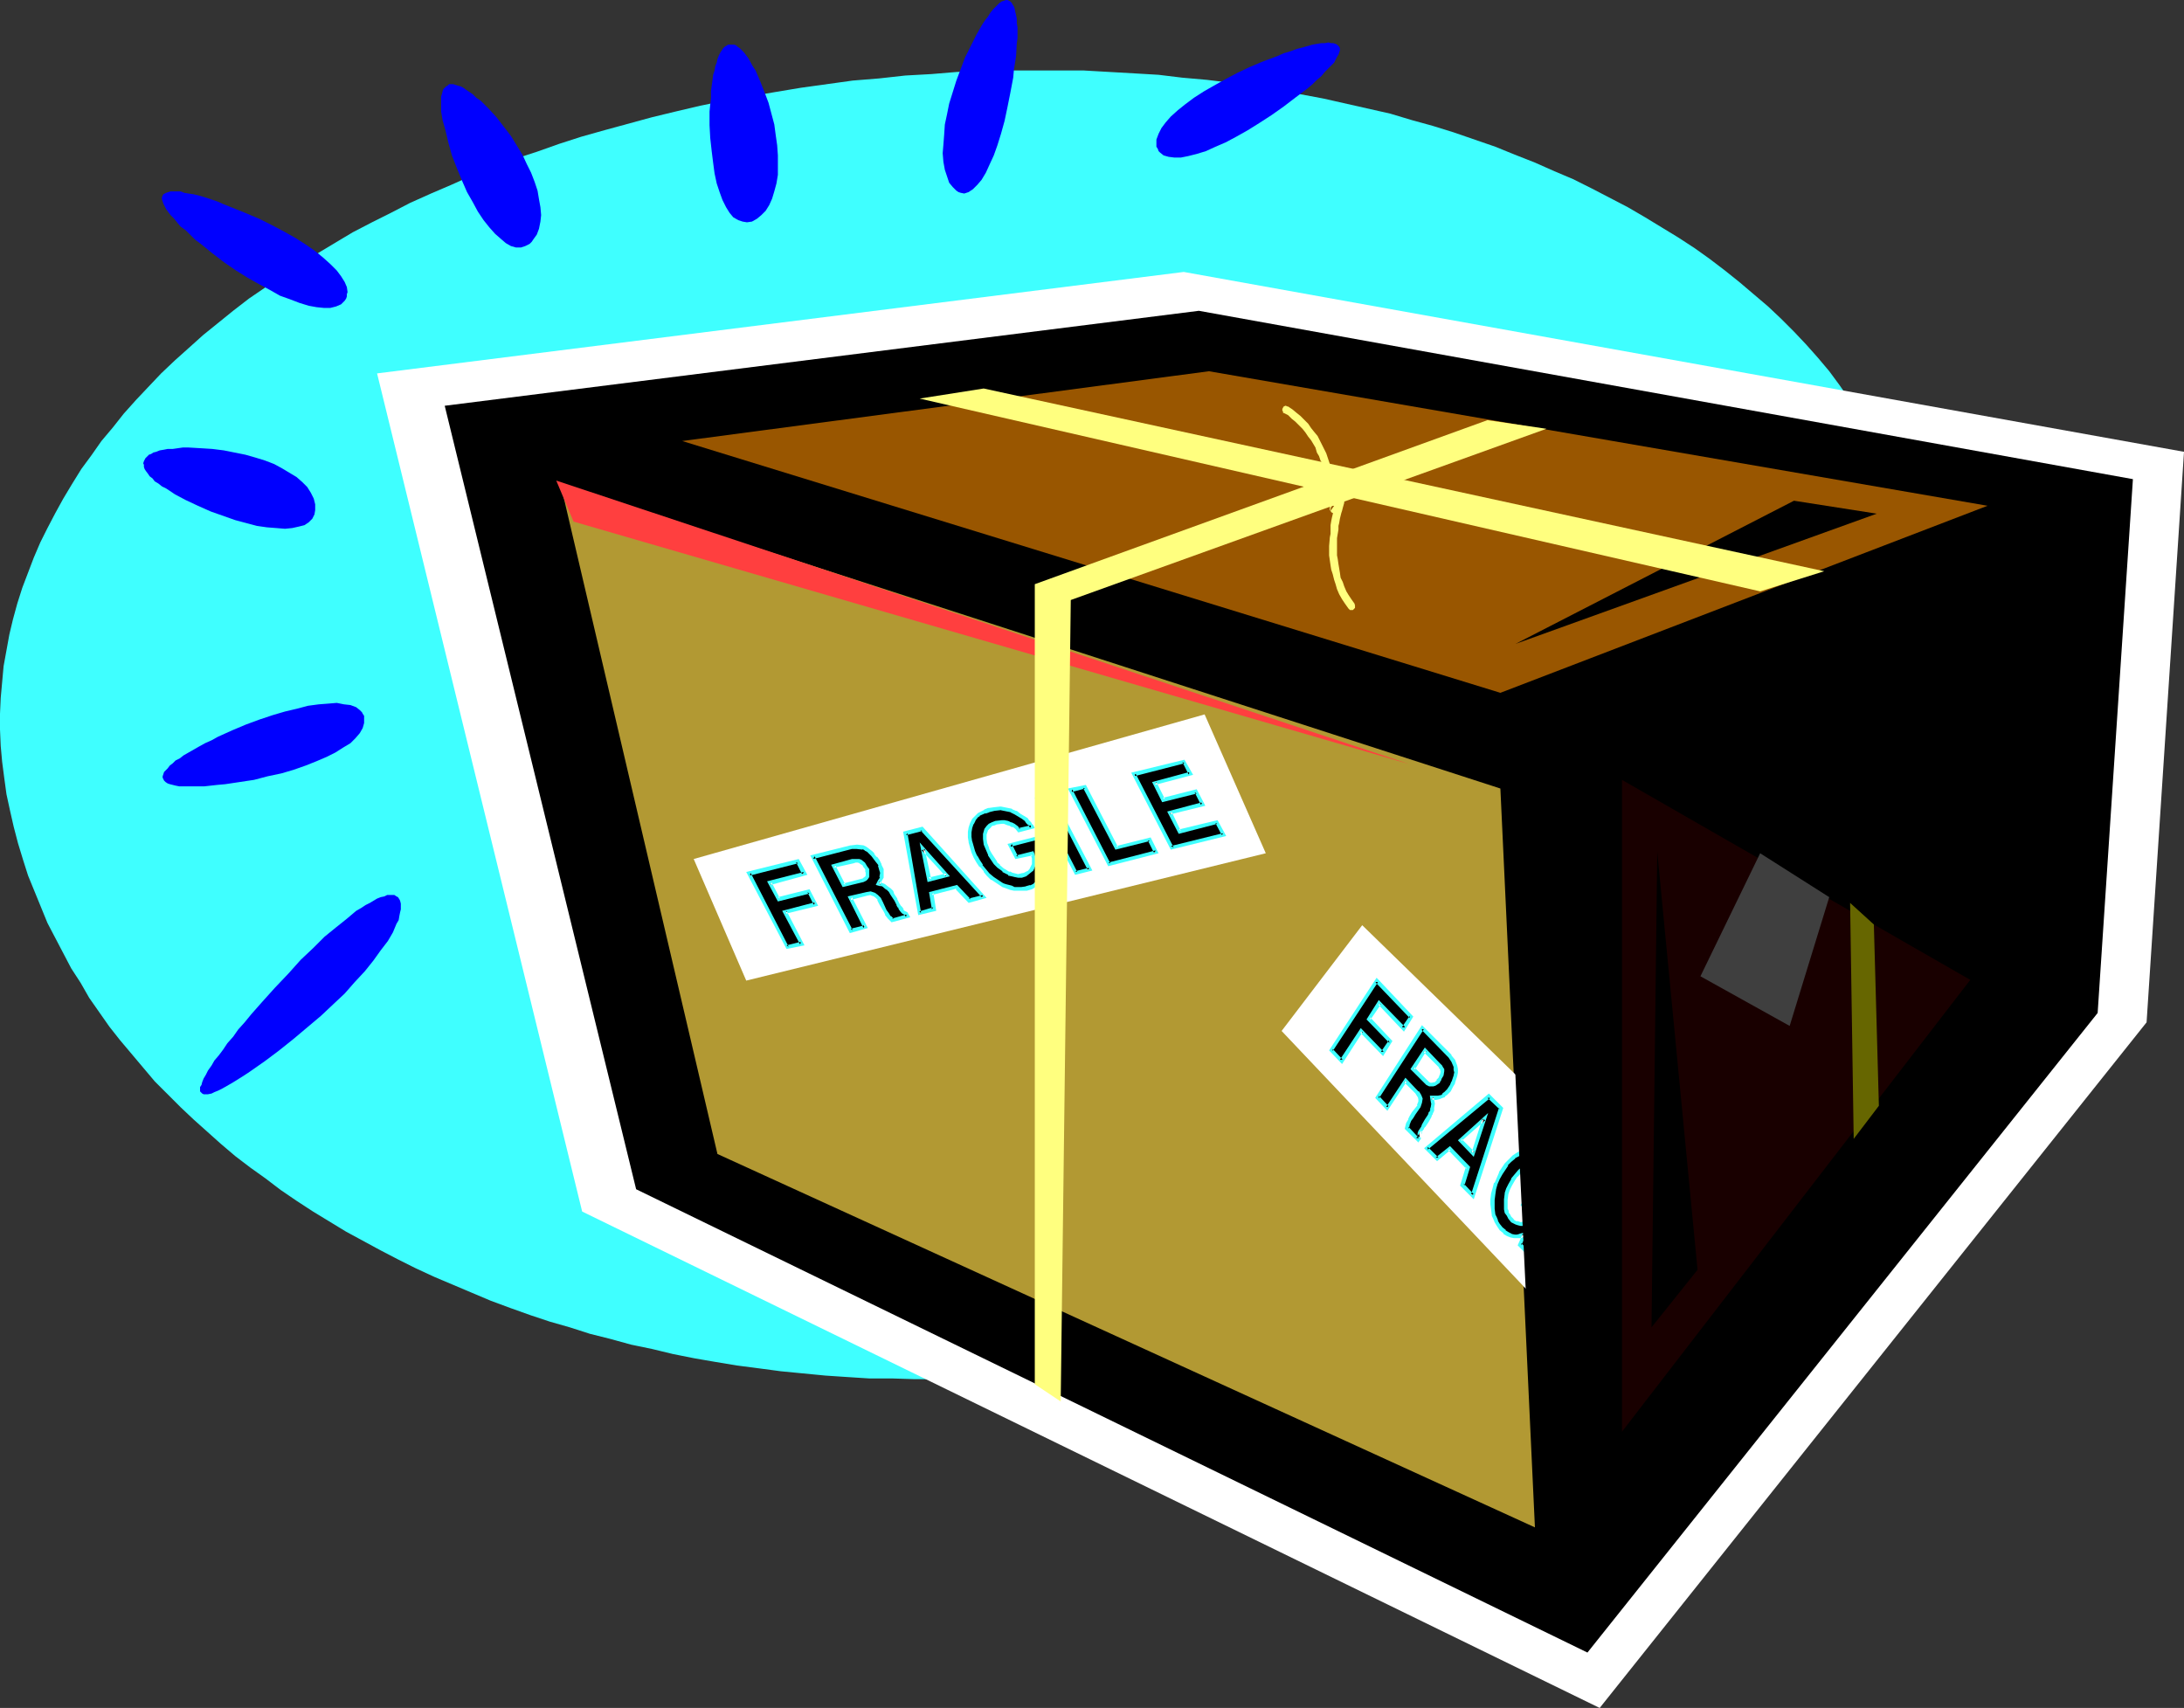 <?xml version="1.0" encoding="UTF-8" standalone="no"?>
<svg
   version="1.0"
   width="129.766mm"
   height="101.474mm"
   id="svg52"
   sodipodi:docname="Box - Fragile.wmf"
   xmlns:inkscape="http://www.inkscape.org/namespaces/inkscape"
   xmlns:sodipodi="http://sodipodi.sourceforge.net/DTD/sodipodi-0.dtd"
   xmlns="http://www.w3.org/2000/svg"
   xmlns:svg="http://www.w3.org/2000/svg">
  <rect width="100%" height="100%" fill="#333333" stroke="none"/>
  <sodipodi:namedview
     id="namedview52"
     pagecolor="#ffffff"
     bordercolor="#000000"
     borderopacity="0.25"
     inkscape:showpageshadow="2"
     inkscape:pageopacity="0.0"
     inkscape:pagecheckerboard="0"
     inkscape:deskcolor="#d1d1d1"
     inkscape:document-units="mm" />
  <defs
     id="defs1">
    <pattern
       id="WMFhbasepattern"
       patternUnits="userSpaceOnUse"
       width="6"
       height="6"
       x="0"
       y="0" />
  </defs>
  <path
     style="fill:#3fffff;fill-opacity:1;fill-rule:evenodd;stroke:none"
     d="m 241.43,307.757 5.171,-0.808 5.171,-0.808 5.171,-0.808 5.01,-0.969 5.171,-0.969 5.01,-1.131 5.01,-1.292 4.848,-1.292 4.848,-1.292 4.848,-1.616 4.848,-1.454 4.686,-1.616 4.686,-1.616 4.525,-1.777 4.525,-1.939 4.525,-1.939 4.363,-2.1 4.363,-1.939 4.363,-2.1 4.202,-2.262 4.202,-2.262 4.04,-2.262 4.04,-2.423 4.04,-2.585 3.878,-2.423 3.717,-2.585 3.717,-2.585 3.717,-2.746 3.555,-2.746 3.394,-2.746 3.394,-2.908 3.232,-2.908 3.394,-3.069 3.07,-2.908 3.07,-3.069 2.909,-3.069 2.909,-3.069 2.747,-3.231 2.586,-3.231 2.586,-3.231 2.424,-3.393 2.424,-3.393 2.262,-3.231 2.101,-3.554 2.101,-3.393 1.939,-3.554 1.778,-3.393 1.778,-3.554 1.616,-3.554 1.454,-3.716 1.293,-3.554 1.293,-3.554 1.131,-3.716 1.131,-3.716 0.808,-3.716 0.808,-3.716 0.646,-3.716 0.485,-3.716 0.323,-3.716 0.323,-3.877 0.162,-3.716 v -3.877 l -0.162,-3.877 -0.323,-3.716 -0.485,-3.877 -0.646,-3.716 -0.808,-3.554 -0.808,-3.716 -1.131,-3.554 -1.131,-3.554 -1.454,-3.554 -1.454,-3.393 -1.616,-3.393 -1.778,-3.393 -1.939,-3.393 -1.939,-3.231 -2.262,-3.069 -2.262,-3.231 -2.262,-3.069 -2.586,-3.069 -2.586,-2.908 -2.747,-2.908 -2.909,-2.908 -2.909,-2.746 -3.232,-2.746 -3.232,-2.746 -3.232,-2.585 -3.394,-2.585 -3.394,-2.423 -3.717,-2.423 -3.717,-2.262 -3.717,-2.262 -3.878,-2.262 -4.04,-2.1 -4.04,-2.1 -4.202,-2.1 -4.202,-1.777 -4.363,-1.939 -4.525,-1.777 -4.363,-1.777 -4.686,-1.616 -4.686,-1.616 -4.686,-1.454 -4.686,-1.292 -4.848,-1.454 -5.01,-1.131 -5.01,-1.131 -5.01,-1.131 -5.171,-0.969 -5.171,-0.969 -5.333,-0.808 -5.171,-0.808 -5.333,-0.646 -5.494,-0.485 -5.333,-0.646 -5.494,-0.323 -5.656,-0.323 -5.656,-0.323 h -5.494 -5.656 -5.818 l -5.656,0.162 -5.818,0.162 -5.818,0.485 -5.818,0.323 -5.818,0.646 -5.979,0.485 -5.818,0.808 -5.818,0.808 -5.818,0.969 -5.656,0.969 -5.656,0.969 -5.494,1.131 -5.494,1.292 -5.333,1.292 -5.333,1.454 -5.333,1.454 -5.171,1.454 -5.01,1.616 -5.01,1.777 -5.01,1.616 -4.848,1.939 -4.686,1.777 -4.686,2.1 -4.525,1.939 -4.686,2.1 -4.363,2.262 -4.202,2.1 -4.363,2.262 -4.04,2.423 -8.08,4.847 -3.717,2.585 -3.878,2.585 -3.555,2.423 -3.555,2.746 -3.394,2.746 -3.394,2.746 -3.232,2.908 -3.07,2.746 -3.07,2.908 -2.909,3.069 -2.747,2.908 -2.747,3.069 -2.424,3.069 -2.586,3.069 -2.262,3.231 -2.262,3.069 -2.101,3.393 -1.939,3.231 -1.778,3.231 -1.778,3.393 -1.616,3.231 -1.454,3.393 -1.293,3.393 -1.293,3.393 -1.131,3.554 -0.97,3.554 -0.808,3.393 -0.646,3.554 -0.646,3.554 -0.323,3.554 -0.323,3.554 L 0,160.26 v 3.554 l 0.162,3.716 0.323,3.554 0.485,3.716 0.485,3.554 0.808,3.716 0.808,3.554 0.97,3.716 1.131,3.716 1.131,3.554 1.454,3.554 1.454,3.554 1.454,3.554 1.778,3.393 1.778,3.393 1.778,3.393 2.101,3.231 1.939,3.393 2.262,3.231 2.262,3.231 2.424,3.069 2.586,3.069 2.586,3.069 2.586,3.069 2.909,2.908 2.909,2.908 2.909,2.746 3.07,2.746 3.07,2.746 3.232,2.746 3.394,2.585 3.394,2.423 3.394,2.585 3.555,2.423 3.717,2.423 3.717,2.262 3.717,2.262 3.878,2.1 3.878,2.1 4.04,2.1 3.878,1.939 4.202,1.939 4.202,1.777 4.202,1.777 4.202,1.777 4.363,1.616 4.525,1.616 4.363,1.454 4.525,1.292 4.525,1.454 4.525,1.131 4.686,1.292 4.686,0.969 4.686,1.131 4.848,0.969 4.686,0.808 4.848,0.808 5.01,0.646 4.848,0.646 5.01,0.485 5.01,0.485 4.848,0.323 5.01,0.323 h 5.171 l 5.01,0.162 h 5.01 l 5.171,-0.162 5.171,-0.162 5.171,-0.323 5.01,-0.323 5.333,-0.485 z"
     id="path1" />
  <path
     style="fill:#ffffff;fill-opacity:1;fill-rule:evenodd;stroke:none"
     d="M 359.236,383.525 130.734,272.054 84.678,83.846 265.832,61.067 490.455,101.455 482.052,229.566 Z"
     id="path2" />
  <path
     style="fill:#000000;fill-opacity:1;fill-rule:evenodd;stroke:none"
     d="M 356.489,371.085 142.854,267.046 99.869,91.115 269.225,69.791 478.982,107.594 471.063,227.465 Z"
     id="path3" />
  <path
     style="fill:#b29933;fill-opacity:1;fill-rule:evenodd;stroke:none"
     d="m 125.886,108.725 35.229,150.405 183.577,83.846 -7.757,-165.914 z"
     id="path4" />
  <path
     style="fill:#190000;fill-opacity:1;fill-rule:evenodd;stroke:none"
     d="M 364.246,175.123 V 321.489 L 442.46,220.034 Z"
     id="path5" />
  <path
     style="fill:#ffffff;fill-opacity:1;fill-rule:evenodd;stroke:none"
     d="m 155.782,192.893 11.797,27.302 116.675,-28.595 -13.736,-31.18 z"
     id="path6" />
  <path
     style="fill:#000000;fill-opacity:1;fill-rule:evenodd;stroke:none"
     d="m 179.214,193.378 1.454,2.746 -7.757,2.1 1.939,3.716 6.787,-1.777 1.454,2.908 -6.787,1.777 3.717,7.108 -3.232,0.808 -8.565,-16.64 z"
     id="path7" />
  <path
     style="fill:#3fffff;fill-opacity:1;fill-rule:evenodd;stroke:none"
     d="m 179.214,193.863 -0.485,-0.323 1.454,2.908 0.323,-0.646 -8.242,2.1 2.424,4.523 7.11,-1.777 -0.485,-0.323 1.454,2.908 0.323,-0.646 -7.434,1.939 4.04,7.593 0.162,-0.646 -3.232,0.808 0.485,0.323 -8.565,-16.64 -0.162,0.646 10.827,-2.746 0.162,-0.969 -11.797,2.908 9.05,17.286 4.04,-0.808 -4.04,-7.755 -0.162,0.646 7.272,-1.777 -1.939,-3.716 -7.11,1.777 0.485,0.323 -1.939,-3.716 -0.162,0.646 8.242,-2.262 -1.939,-3.554 z"
     id="path8" />
  <path
     style="fill:#000000;fill-opacity:1;fill-rule:evenodd;stroke:none"
     d="m 189.395,198.871 4.363,-1.131 0.646,-0.323 0.162,-0.323 0.162,-0.323 0.162,-0.485 v -0.485 l -0.162,-0.485 -0.323,-0.646 -0.485,-0.646 -0.646,-0.485 -0.323,-0.162 -0.485,-0.162 h -0.485 l -0.485,0.162 -4.363,1.131 z m -6.949,-6.462 8.726,-2.1 1.293,-0.162 1.293,0.162 0.646,0.323 0.485,0.323 0.646,0.485 0.485,0.485 0.485,0.646 0.646,0.808 0.485,0.808 0.323,1.131 0.162,0.485 v 0.485 l -0.162,0.808 -0.323,0.646 -0.323,0.646 0.485,0.162 0.808,0.323 0.808,0.646 0.323,0.323 0.323,0.485 0.162,0.323 0.323,0.323 0.646,1.131 0.485,0.969 0.323,0.485 0.162,0.485 0.485,0.485 0.162,0.323 0.646,0.323 0.323,0.646 -3.394,0.808 -0.646,-0.646 -0.646,-0.808 -0.323,-0.646 -0.808,-1.777 -0.485,-0.808 -0.646,-0.646 -0.646,-0.485 -0.646,-0.162 h -0.808 l -3.878,0.969 3.394,6.624 -3.07,0.808 z"
     id="path9" />
  <path
     style="fill:#3fffff;fill-opacity:1;fill-rule:evenodd;stroke:none"
     d="m 189.233,199.194 4.686,-1.131 0.646,-0.323 0.323,-0.323 0.323,-0.485 v -0.485 -0.646 -0.646 l -0.485,-0.646 v 0 l -0.485,-0.808 -0.808,-0.646 v 0 l -0.485,-0.162 h -0.323 -0.646 -0.646 l -4.686,1.292 2.586,5.008 0.646,-0.485 -2.262,-4.362 -0.323,0.485 4.363,-0.969 0.485,-0.162 h -0.162 0.485 v 0 h 0.323 -0.162 l 0.485,0.162 h -0.162 l 0.808,0.485 -0.162,-0.162 0.485,0.808 v -0.162 l 0.323,0.646 h -0.162 l 0.162,0.485 v -0.162 0.485 0 0.323 0 l -0.162,0.323 v -0.162 l -0.162,0.323 v -0.162 l -0.485,0.485 0.162,-0.162 -4.363,1.131 0.485,0.323 z"
     id="path10" />
  <path
     style="fill:#3fffff;fill-opacity:1;fill-rule:evenodd;stroke:none"
     d="m 182.931,192.247 -0.323,0.646 8.726,-2.262 h -0.162 1.293 -0.162 l 1.454,0.162 -0.162,-0.162 0.646,0.323 h -0.162 l 0.646,0.323 v 0 l 0.485,0.485 0.485,0.485 v 0 l 0.485,0.646 v 0 l 0.485,0.646 v 0 l 0.646,0.808 h -0.162 l 0.323,1.131 0.162,0.485 v -0.162 0.485 -0.162 l -0.162,0.808 h 0.162 l -0.323,0.646 v -0.162 l -0.646,1.292 1.131,0.323 -0.162,-0.162 0.808,0.323 h -0.162 l 0.808,0.646 v -0.162 l 0.323,0.485 v -0.162 l 0.323,0.485 0.162,0.323 v 0 l 0.323,0.485 v 0 l 0.646,0.969 v 0 l 0.485,0.969 v 0.162 l 0.323,0.485 v -0.162 l 0.162,0.485 v 0 l 0.485,0.646 0.323,0.323 0.646,0.323 -0.162,-0.162 0.323,0.646 0.162,-0.646 -3.394,0.969 h 0.485 l -0.646,-0.646 v 0.162 l -0.485,-0.808 v 0 l -0.485,-0.646 -0.808,-1.777 -0.485,-0.969 -0.646,-0.646 -0.646,-0.485 -0.97,-0.323 -0.97,0.162 v 0 l -4.202,0.969 3.555,7.108 0.323,-0.646 -3.232,0.808 0.485,0.323 -8.565,-16.64 -0.97,-0.162 8.888,17.448 4.04,-1.131 -3.555,-6.947 -0.323,0.646 3.717,-0.969 v 0 l 0.808,-0.162 h -0.162 l 0.808,0.323 -0.162,-0.162 0.646,0.485 -0.162,-0.162 0.646,0.646 h -0.162 l 0.485,0.969 0.97,1.616 0.323,0.646 v 0.162 l 0.646,0.808 0.808,0.808 4.202,-1.131 -0.646,-1.131 -0.646,-0.323 v 0 l -0.323,-0.323 h 0.162 l -0.323,-0.485 v 0 l -0.323,-0.323 v 0 l -0.323,-0.485 v 0 l -0.485,-0.969 v -0.162 l -0.646,-0.969 v 0 l -0.162,-0.323 v -0.162 l -0.162,-0.323 -0.485,-0.485 v 0 l -0.485,-0.323 -0.808,-0.646 -0.808,-0.323 v 0 l -0.646,-0.323 0.323,0.808 0.323,-0.808 v 0 l 0.485,-0.808 v -0.808 0 -0.485 -0.646 l -0.485,-0.969 v -0.162 l -0.485,-0.969 v 0 l -0.485,-0.646 h -0.162 l -0.485,-0.646 v -0.162 l -0.485,-0.485 -0.646,-0.485 -0.646,-0.485 v 0 l -0.646,-0.323 -1.454,-0.162 -1.293,0.162 h -0.162 l -9.05,2.262 z"
     id="path11" />
  <path
     style="fill:#000000;fill-opacity:1;fill-rule:evenodd;stroke:none"
     d="m 208.625,197.578 4.04,-1.131 -5.333,-5.816 z m 12.282,3.716 -3.232,0.969 -2.909,-3.069 -5.656,1.454 0.646,3.554 -3.232,0.808 -3.232,-17.932 3.717,-0.969 z"
     id="path12" />
  <path
     style="fill:#3fffff;fill-opacity:1;fill-rule:evenodd;stroke:none"
     d="m 208.302,198.063 5.01,-1.292 -6.787,-7.593 1.778,8.885 0.808,-0.646 -1.454,-6.785 -0.646,0.323 5.333,5.816 0.162,-0.646 -4.04,0.969 0.646,0.323 z"
     id="path13" />
  <path
     style="fill:#3fffff;fill-opacity:1;fill-rule:evenodd;stroke:none"
     d="m 220.584,201.617 0.162,-0.646 -3.232,0.808 0.485,0.162 -3.07,-3.231 -6.302,1.616 0.646,3.877 0.323,-0.485 -3.232,0.969 0.485,0.323 -3.07,-17.932 -0.323,0.485 3.717,-0.969 -0.485,-0.162 13.898,15.186 h 0.97 l -14.382,-15.994 -4.363,1.131 3.394,18.74 4.04,-0.969 -0.646,-4.039 -0.323,0.485 5.656,-1.454 h -0.485 l 3.07,3.231 4.04,-1.131 z"
     id="path14" />
  <path
     style="fill:#000000;fill-opacity:1;fill-rule:evenodd;stroke:none"
     d="m 226.725,189.662 6.302,-1.616 4.525,9.047 -1.778,0.485 -1.454,-1.939 -0.323,0.969 -0.162,0.485 -0.323,0.646 -0.485,0.485 -0.646,0.485 -0.808,0.485 -1.131,0.323 -0.97,0.162 h -0.97 l -0.808,-0.162 -0.646,-0.162 -1.293,-0.485 -0.485,-0.162 -0.323,-0.162 -1.131,-0.646 -0.97,-0.646 -0.97,-0.808 -0.808,-0.969 -0.808,-0.969 -0.646,-1.131 -0.485,-0.969 -0.646,-1.131 -0.323,-1.131 -0.323,-1.131 v -1.131 -0.969 l 0.162,-1.131 0.323,-0.808 0.323,-0.969 0.646,-0.808 0.485,-0.323 0.646,-0.323 0.646,-0.323 0.97,-0.323 1.293,-0.162 1.293,-0.162 h 0.808 l 0.808,0.162 0.97,0.323 0.808,0.323 0.97,0.646 0.808,0.485 0.646,0.485 0.323,0.485 0.485,0.485 0.162,0.323 0.162,0.162 0.162,0.323 -2.909,0.646 -0.646,-0.646 -0.485,-0.485 -0.808,-0.323 -0.646,-0.162 -0.646,-0.162 -0.646,-0.162 -1.293,0.323 -0.808,0.162 -0.485,0.323 -0.485,0.485 -0.485,0.485 -0.323,0.969 v 1.131 l 0.323,1.131 0.323,1.131 0.485,1.131 0.646,1.131 0.808,0.969 0.646,0.646 0.97,0.969 1.293,0.646 0.646,0.323 0.808,0.162 h 0.646 0.646 l 0.97,-0.162 0.808,-0.485 0.646,-0.808 0.323,-0.969 0.162,-0.808 v -0.808 l -0.162,-0.485 -0.323,-0.485 -3.555,0.969 z"
     id="path15" />
  <path
     style="fill:#3fffff;fill-opacity:1;fill-rule:evenodd;stroke:none"
     d="m 227.209,189.501 -0.323,0.646 6.302,-1.616 -0.485,-0.162 4.525,8.885 0.323,-0.646 -1.939,0.485 0.485,0.323 -1.939,-2.746 -0.485,1.777 v 0 l -0.162,0.485 -0.323,0.646 v -0.162 l -0.485,0.485 v 0 l -0.646,0.485 h 0.162 l -0.97,0.485 0.162,-0.162 -1.131,0.323 h 0.162 l -1.131,0.162 h 0.162 -0.97 v 0 h -0.808 0.162 l -0.646,-0.323 -1.293,-0.323 -0.485,-0.162 v 0 l -0.323,-0.162 v 0 l -0.97,-0.646 -0.97,-0.646 v 0 l -0.97,-0.808 -0.808,-0.969 v 0 l -0.808,-0.969 h 0.162 l -0.646,-0.969 -0.646,-1.131 v 0.162 l -0.485,-1.131 v 0 l -0.323,-1.131 -0.323,-1.131 v 0.162 l -0.162,-1.131 v 0 -0.969 0 l 0.162,-0.969 v 0 l 0.323,-0.969 v 0.162 l 0.485,-0.969 -0.162,0.162 0.646,-0.808 0.485,-0.323 h -0.162 l 1.454,-0.646 -0.162,0.162 0.97,-0.323 h -0.162 l 1.293,-0.323 1.454,-0.162 h -0.162 l 0.808,0.162 v 0 l 0.808,0.162 0.808,0.162 h -0.162 l 0.97,0.485 v 0 l 0.808,0.485 0.808,0.485 v 0 l 0.646,0.485 v 0 l 0.323,0.485 0.485,0.485 v -0.162 l 0.162,0.323 v 0 l 0.162,0.323 0.162,0.162 0.162,-0.646 -2.909,0.646 0.485,0.162 -0.646,-0.646 v 0 l -0.646,-0.485 -0.646,-0.323 h -0.162 l -0.646,-0.323 -0.808,-0.162 h -0.646 l -1.454,0.162 -0.808,0.323 -0.646,0.323 -0.485,0.485 -0.485,0.646 -0.323,1.131 v 1.131 l 0.162,1.292 0.485,1.131 v 0 l 0.485,1.131 v 0.162 l 0.646,0.969 0.646,0.969 0.162,0.162 0.646,0.646 v 0 l 1.131,0.808 v 0.162 l 1.293,0.646 v 0.162 l 0.808,0.162 0.646,0.162 v 0 l 0.808,0.162 h 0.808 l 0.97,-0.323 0.808,-0.646 0.808,-0.646 0.485,-1.131 0.162,-0.969 -0.162,-0.808 -0.162,-0.646 v 0 l -0.323,-0.808 -3.878,0.969 0.485,0.323 -1.454,-2.908 h -0.97 l 1.778,3.393 3.878,-0.808 -0.485,-0.162 0.162,0.323 v 0 l 0.162,0.485 v 0 0.646 -0.162 0.969 -0.162 l -0.485,0.969 0.162,-0.162 -0.646,0.808 0.162,-0.162 -0.97,0.485 h 0.162 l -0.97,0.162 h 0.162 l -0.808,0.162 h 0.162 l -0.646,-0.162 v 0 l -0.646,-0.162 -0.646,-0.323 v 0.162 l -1.293,-0.808 0.162,0.162 -1.131,-0.969 h 0.162 l -0.808,-0.646 h 0.162 l -0.646,-0.969 -0.646,-0.969 v 0 l -0.646,-1.131 0.162,0.162 -0.485,-1.292 v 0.162 l -0.162,-1.131 v 0 -1.131 0.162 l 0.323,-0.969 -0.162,0.162 0.485,-0.485 0.485,-0.485 h -0.162 l 0.646,-0.323 -0.162,0.162 0.808,-0.323 h -0.162 l 1.293,-0.162 v 0 h 0.646 -0.162 l 0.808,0.323 0.646,0.162 h -0.162 l 0.646,0.323 v -0.162 l 0.646,0.485 v 0 l 0.646,0.808 3.717,-0.969 -0.323,-0.646 -0.323,-0.323 v 0 l -0.162,-0.323 v 0 l -0.485,-0.485 -0.323,-0.485 -0.808,-0.485 v 0 l -0.808,-0.485 -0.808,-0.646 h -0.162 l -0.808,-0.323 -0.162,-0.162 -0.808,-0.162 -0.808,-0.162 v 0 l -0.808,-0.162 h -0.162 l -1.454,0.162 -1.131,0.162 h -0.162 l -0.808,0.323 -0.162,0.162 -1.293,0.646 -0.485,0.485 -0.808,0.808 -0.485,0.969 v 0 l -0.323,0.969 v 0 l -0.162,0.969 v 1.131 0.162 l 0.162,0.969 v 0.162 l 0.323,1.131 0.323,1.131 v 0 l 0.485,1.131 v 0 l 0.646,1.131 0.646,0.969 h 0.162 l 0.808,0.969 v 0.162 l 0.646,0.808 0.97,0.969 h 0.162 l 0.97,0.646 0.97,0.646 v 0 l 0.485,0.323 v 0 l 0.485,0.162 1.293,0.485 0.808,0.162 h 0.808 v 0 h 0.97 v 0 h 0.97 0.162 l 1.131,-0.323 0.808,-0.485 v 0 l 0.808,-0.485 v -0.162 l 0.485,-0.485 0.323,-0.646 0.323,-0.646 0.323,-0.969 -0.808,0.162 1.616,2.1 2.586,-0.646 -5.01,-9.693 -6.949,1.777 z"
     id="path16" />
  <path
     style="fill:#000000;fill-opacity:1;fill-rule:evenodd;stroke:none"
     d="m 244.662,195.155 -3.07,0.808 -8.565,-16.478 3.07,-0.808 z"
     id="path17" />
  <path
     style="fill:#3fffff;fill-opacity:1;fill-rule:evenodd;stroke:none"
     d="m 244.339,195.478 0.323,-0.646 -3.232,0.808 0.485,0.162 -8.565,-16.64 -0.323,0.646 3.232,-0.808 -0.485,-0.162 8.565,16.64 h 0.97 l -9.05,-17.286 -3.878,0.969 9.05,17.286 3.878,-0.969 z"
     id="path18" />
  <path
     style="fill:#000000;fill-opacity:1;fill-rule:evenodd;stroke:none"
     d="m 243.693,176.576 7.11,13.893 7.434,-1.939 1.454,2.746 -10.666,2.746 -8.565,-16.64 z"
     id="path19" />
  <path
     style="fill:#3fffff;fill-opacity:1;fill-rule:evenodd;stroke:none"
     d="m 243.693,177.061 -0.485,-0.162 7.272,13.893 7.757,-1.939 -0.485,-0.162 1.454,2.908 0.323,-0.646 -10.666,2.746 0.485,0.162 -8.565,-16.64 -0.162,0.646 3.07,-0.808 0.162,-0.808 -4.04,0.808 9.05,17.448 11.312,-2.908 -1.778,-3.554 -7.757,1.939 0.485,0.323 -7.272,-14.055 z"
     id="path20" />
  <path
     style="fill:#000000;fill-opacity:1;fill-rule:evenodd;stroke:none"
     d="m 265.832,170.922 1.454,2.908 -8.08,2.1 1.939,3.716 7.434,-1.939 1.454,2.908 -7.272,1.777 2.101,4.362 8.403,-2.1 1.454,2.746 -11.635,3.069 -8.403,-16.64 z"
     id="path21" />
  <path
     style="fill:#3fffff;fill-opacity:1;fill-rule:evenodd;stroke:none"
     d="m 265.993,171.407 -0.485,-0.323 1.454,2.908 0.162,-0.646 -8.403,2.262 2.262,4.523 7.757,-1.939 -0.485,-0.323 1.454,2.908 0.323,-0.646 -7.918,2.1 2.586,5.008 8.726,-2.262 -0.485,-0.162 1.454,2.746 0.323,-0.485 -11.797,2.908 0.646,0.323 -8.565,-16.64 -0.323,0.646 11.312,-2.908 v -0.808 l -11.958,2.908 8.888,17.286 12.443,-3.069 -1.939,-3.554 -8.726,2.1 0.485,0.323 -2.101,-4.362 -0.323,0.646 7.918,-1.939 -1.939,-3.716 -7.595,1.939 0.485,0.323 -1.939,-3.877 -0.323,0.646 8.565,-2.262 -1.939,-3.393 z"
     id="path22" />
  <path
     style="fill:#ffffff;fill-opacity:1;fill-rule:evenodd;stroke:none"
     d="m 305.908,207.756 -18.099,23.748 69.65,73.506 -0.97,-47.981 z"
     id="path23" />
  <path
     style="fill:#000000;fill-opacity:1;fill-rule:evenodd;stroke:none"
     d="m 316.897,228.273 -1.616,2.746 -5.656,-5.816 -2.262,3.554 4.848,5.17 -1.778,2.585 -4.848,-5.008 -4.363,6.785 -2.262,-2.423 10.181,-15.671 z"
     id="path24" />
  <path
     style="fill:#3fffff;fill-opacity:1;fill-rule:evenodd;stroke:none"
     d="m 316.574,228.596 v -0.485 l -1.778,2.585 h 0.808 l -5.979,-6.139 -2.747,4.362 5.171,5.331 -0.162,-0.646 -1.778,2.585 h 0.646 l -5.171,-5.331 -4.686,7.108 h 0.646 l -2.262,-2.423 v 0.485 l 10.181,-15.509 h -0.646 l 7.757,8.078 0.808,-0.323 -8.242,-8.724 -10.666,16.317 2.909,3.069 4.686,-7.27 -0.646,0.162 5.171,5.331 2.101,-3.393 -5.01,-5.331 v 0.646 l 2.424,-3.554 h -0.646 l 5.818,6.139 2.101,-3.393 z"
     id="path25" />
  <path
     style="fill:#000000;fill-opacity:1;fill-rule:evenodd;stroke:none"
     d="m 317.382,239.905 3.07,3.231 0.323,0.162 0.323,0.162 0.323,0.162 h 0.323 l 0.485,-0.162 0.323,-0.323 0.485,-0.323 0.323,-0.646 0.485,-0.808 v -0.808 -0.323 l -0.162,-0.485 -0.323,-0.323 -0.323,-0.323 -3.07,-3.231 z m 2.101,-9.047 6.141,6.301 0.808,1.131 0.485,1.131 v 0.646 0.808 0.646 l -0.323,0.808 -0.162,0.808 -0.485,0.646 -0.485,0.969 -0.808,0.808 -0.485,0.323 -0.323,0.323 -0.646,0.323 h -0.808 -0.808 v 0.646 l 0.162,0.646 v 0.969 l -0.162,0.646 -0.162,0.485 -0.323,0.323 -0.162,0.485 -0.646,0.969 -0.646,0.969 -0.162,0.485 -0.323,0.323 -0.323,0.646 -0.162,0.485 0.162,0.646 -0.485,0.646 -2.424,-2.585 0.323,-0.969 0.323,-0.808 0.485,-0.646 0.485,-0.808 1.131,-1.616 0.323,-0.808 v -0.808 l -0.162,-0.808 -0.485,-0.646 -2.747,-2.746 -4.04,6.139 -2.262,-2.423 z"
     id="path26" />
  <path
     style="fill:#3fffff;fill-opacity:1;fill-rule:evenodd;stroke:none"
     d="m 316.736,240.066 3.394,3.393 0.162,0.162 0.323,0.162 0.323,0.162 h 0.485 0.485 l 0.485,-0.162 0.485,-0.323 0.485,-0.323 v -0.162 l 0.323,-0.485 v -0.162 l 0.485,-0.808 0.162,-0.969 v -0.485 l -0.323,-0.485 -0.162,-0.323 -0.162,-0.162 -0.323,-0.323 -3.394,-3.554 -3.232,4.847 0.97,0.162 2.586,-4.2 -0.646,0.162 3.07,3.069 0.485,0.485 h -0.162 l 0.323,0.323 v 0 l 0.162,0.323 -0.162,-0.162 0.162,0.485 v -0.162 l -0.162,0.808 v -0.162 l -0.323,0.808 v 0 l -0.485,0.485 h 0.162 l -0.323,0.323 v 0 l -0.323,0.323 v -0.162 l -0.485,0.162 h 0.162 -0.323 v 0 h -0.323 0.162 l -0.323,-0.162 v 0 l -0.162,-0.162 v 0 l -3.232,-3.231 0.162,0.646 z"
     id="path27" />
  <path
     style="fill:#3fffff;fill-opacity:1;fill-rule:evenodd;stroke:none"
     d="m 319.806,231.02 -0.646,0.162 6.141,6.301 v 0 l 0.646,0.969 v 0 l 0.485,1.131 v 0 0.646 l 0.162,0.646 v -0.162 l -0.162,0.808 v 0 l -0.485,1.454 v -0.162 l -0.323,0.808 v 0 l -0.646,0.969 0.162,-0.162 -0.808,0.808 -0.485,0.323 h 0.162 l -0.323,0.323 v 0 l -0.808,0.162 h 0.162 -0.808 0.162 -1.293 l 0.162,1.131 0.162,0.808 v -0.162 l -0.162,0.969 v -0.162 l -0.162,0.646 0.162,-0.162 -0.323,0.646 v -0.162 l -0.162,0.323 v 0.162 l -0.162,0.323 v 0 l -0.646,0.969 -0.646,1.131 v 0 l -0.162,0.485 v 0 l -0.646,0.969 -0.162,0.485 v 0.969 l 0.808,-0.162 v -1.454 l -1.131,1.777 h 0.646 l -2.424,-2.585 0.162,0.485 0.162,-0.969 v 0 l 0.323,-0.808 v 0 l 0.485,-0.646 0.485,-0.808 1.131,-1.616 0.323,-0.969 0.162,-0.969 -0.323,-0.808 -0.485,-0.808 h -0.162 l -2.909,-3.069 -4.363,6.624 0.646,-0.162 -2.262,-2.423 v 0.646 l 10.181,-15.671 -0.485,-0.808 -10.504,16.317 2.747,2.908 4.363,-6.624 -0.646,0.162 2.747,2.746 -0.162,-0.162 0.485,0.808 v -0.162 l 0.162,0.646 v -0.162 0.808 -0.162 l -0.323,0.808 h 0.162 l -1.293,1.616 -0.485,0.808 -0.323,0.646 v 0.162 l -0.485,0.808 v 0 l -0.323,1.292 3.07,3.069 0.646,-0.969 -0.808,-0.323 v 0 h 0.808 v -0.808 0.323 l 0.162,-0.485 h -0.162 l 0.646,-0.808 v -0.162 l 0.323,-0.323 v 0 l 0.646,-0.969 0.646,-1.131 v 0 l 0.162,-0.485 v 0 l 0.162,-0.162 v -0.162 l 0.323,-0.646 v -0.485 -0.162 l 0.162,-0.969 -0.162,-0.808 -0.162,-0.646 -0.485,0.485 0.808,0.162 h 0.162 l 0.808,-0.162 0.808,-0.323 0.485,-0.162 v -0.162 l 0.485,-0.323 0.808,-0.808 0.485,-0.969 v 0 l 0.485,-0.808 v -0.162 l 0.485,-1.454 v 0 l 0.162,-0.808 v -0.808 l -0.162,-0.808 -0.485,-1.292 -0.808,-0.969 v -0.162 l -6.626,-6.624 z"
     id="path28" />
  <path
     style="fill:#000000;fill-opacity:1;fill-rule:evenodd;stroke:none"
     d="m 327.886,256.06 2.909,2.908 2.424,-7.755 z m 2.909,12.44 -2.424,-2.423 1.293,-3.877 -4.202,-4.362 -2.747,2.423 -2.424,-2.423 14.059,-11.632 2.747,2.746 z"
     id="path29" />
  <path
     style="fill:#3fffff;fill-opacity:1;fill-rule:evenodd;stroke:none"
     d="m 327.401,256.06 3.555,3.716 3.232,-9.855 -6.787,6.139 0.808,0.162 5.333,-4.685 -0.646,-0.323 -2.424,7.593 0.646,-0.162 -2.909,-2.908 v 0.485 z"
     id="path30" />
  <path
     style="fill:#3fffff;fill-opacity:1;fill-rule:evenodd;stroke:none"
     d="m 330.31,268.338 0.646,-0.162 -2.262,-2.423 0.162,0.485 1.293,-4.2 -4.525,-4.685 -3.232,2.585 h 0.646 l -2.424,-2.423 v 0.646 l 14.059,-11.632 h -0.646 l 2.747,2.585 -0.162,-0.323 -6.302,19.548 0.646,0.969 6.626,-20.517 -3.232,-3.231 -14.544,12.278 2.909,2.908 3.07,-2.585 h -0.646 l 4.202,4.362 -0.162,-0.485 -1.293,4.2 3.07,3.069 z"
     id="path31" />
  <path
     style="fill:#000000;fill-opacity:1;fill-rule:evenodd;stroke:none"
     d="m 343.723,267.853 4.525,4.685 -5.494,8.401 -1.454,-1.454 1.131,-2.262 -1.131,0.323 h -0.646 -0.646 -0.646 l -0.808,-0.323 -0.646,-0.646 -0.808,-0.646 -0.646,-0.969 -0.485,-0.646 -0.323,-0.808 -0.162,-0.646 -0.323,-1.292 v -1.131 -1.131 l 0.162,-1.131 0.323,-1.292 0.323,-1.131 0.485,-1.131 0.485,-1.131 0.646,-1.131 0.808,-0.969 0.808,-0.808 0.808,-0.808 0.808,-0.646 0.97,-0.485 0.97,-0.323 0.97,-0.323 h 0.97 l 0.97,0.323 0.485,0.162 0.646,0.323 0.646,0.485 0.808,0.485 0.808,0.969 0.808,1.292 0.323,0.646 0.162,0.808 0.162,0.808 0.162,1.131 v 0.969 0.969 l -0.162,0.808 -0.162,0.646 -0.162,0.485 -0.162,0.323 -0.162,0.323 -0.162,0.323 -2.101,-2.262 0.162,-0.808 0.162,-0.808 v -0.808 l -0.162,-0.646 -0.162,-0.646 -0.323,-0.646 -0.808,-0.969 -0.485,-0.485 -0.646,-0.323 -0.646,-0.323 h -0.646 l -0.97,0.162 -0.97,0.485 -0.808,0.808 -0.808,0.969 -0.808,0.969 -0.485,1.131 -0.646,0.969 -0.162,0.969 -0.323,1.454 v 1.454 l 0.162,0.646 0.162,0.646 0.323,0.646 0.323,0.646 0.646,0.646 0.808,0.485 0.485,0.162 h 0.485 0.485 l 0.485,-0.162 0.808,-0.323 0.646,-0.323 0.485,-0.485 0.162,-0.323 -2.586,-2.746 z"
     id="path32" />
  <path
     style="fill:#3fffff;fill-opacity:1;fill-rule:evenodd;stroke:none"
     d="m 344.208,268.177 h -0.808 l 4.525,4.523 v -0.485 l -5.494,8.401 h 0.646 l -1.454,-1.454 v 0.485 l 1.454,-3.069 -1.939,0.485 h 0.162 l -0.646,0.162 v 0 h -0.646 0.162 l -0.808,-0.162 h 0.162 l -0.646,-0.323 v 0 l -0.808,-0.485 h 0.162 l -0.808,-0.646 v 0 l -0.646,-0.808 -0.485,-0.808 0.162,0.162 -0.323,-0.808 v 0 l -0.323,-0.646 v 0 l -0.162,-1.292 v 0.162 -1.131 -1.131 0.162 l 0.162,-1.292 0.162,-1.131 v 0 l 0.323,-1.131 v 0 l 0.485,-1.131 0.646,-1.131 v 0 l 0.646,-0.969 0.646,-0.969 h -0.162 l 0.808,-0.808 0.97,-0.808 h -0.162 l 0.97,-0.485 0.808,-0.646 v 0.162 l 0.97,-0.485 h -0.162 l 0.97,-0.162 v 0 h 0.97 v 0 l 0.97,0.162 h -0.162 l 0.485,0.162 v 0 l 0.646,0.323 h -0.162 l 0.808,0.485 v 0 l 0.646,0.485 v 0 l 0.808,0.969 h -0.162 l 0.808,1.131 v 0 l 0.485,0.646 h -0.162 l 0.323,0.808 v -0.162 l 0.162,0.969 0.162,0.969 v 0 0.969 l -0.162,0.969 v -0.162 l -0.162,0.808 v 0 l -0.162,0.646 -0.162,0.485 h 0.162 l -0.323,0.323 v 0.323 0 l -0.162,0.162 h 0.646 l -2.101,-2.262 0.162,0.485 0.162,-0.969 v 0 l 0.162,-0.808 v -0.808 l -0.162,-0.646 v -0.162 l -0.162,-0.646 v 0 l -0.323,-0.646 -0.97,-1.131 -0.485,-0.485 -0.808,-0.485 -0.646,-0.162 v 0 l -0.808,-0.162 -1.131,0.323 -0.97,0.485 -0.97,0.808 -0.808,0.969 v 0 l -0.808,0.969 v 0.162 l -0.646,1.131 -0.485,0.969 v 0 l -0.323,0.969 v 0.162 l -0.162,1.292 v 1.616 0.646 l 0.162,0.808 0.485,0.646 v 0 l 0.323,0.646 0.646,0.808 0.97,0.485 0.485,0.162 0.646,0.162 h 0.485 0.162 l 0.485,-0.162 h 0.162 l 0.646,-0.323 0.808,-0.485 0.485,-0.485 0.485,-0.808 -2.909,-2.746 0.162,0.485 1.778,-2.585 -0.485,-0.969 -2.262,3.393 2.747,2.908 v -0.646 l -0.323,0.323 h 0.162 l -0.485,0.485 0.162,-0.162 -0.646,0.485 v 0 l -0.808,0.323 h 0.162 -0.646 0.162 l -0.485,0.162 h 0.162 l -0.485,-0.162 -0.485,-0.162 v 0.162 l -0.808,-0.485 h 0.162 l -0.646,-0.646 v 0 l -0.323,-0.646 v 0.162 l -0.323,-0.646 h 0.162 l -0.323,-0.646 v 0 -0.646 0.162 -1.454 0 l 0.162,-1.292 v 0 l 0.323,-0.969 v 0 l 0.485,-0.969 0.646,-1.131 v 0 l 0.646,-0.969 v 0.162 l 0.808,-0.969 0.808,-0.808 h -0.162 l 0.97,-0.485 v 0.162 l 0.97,-0.323 h -0.323 l 0.808,0.162 v 0 l 0.485,0.162 v 0 l 0.485,0.323 v 0 l 0.646,0.485 -0.162,-0.162 0.808,1.131 v -0.162 l 0.323,0.646 v 0 l 0.162,0.646 v -0.162 0.646 0 0.808 0 0.646 0 l -0.323,1.131 2.747,2.746 0.323,-0.646 0.162,-0.323 0.162,-0.485 v 0 l 0.323,-0.485 0.162,-0.808 v 0 -0.808 0 l 0.162,-0.969 v -0.969 -0.162 l -0.162,-0.969 -0.162,-0.969 v 0 l -0.323,-0.808 -0.323,-0.646 v -0.162 l -0.808,-1.131 -0.162,-0.162 -0.646,-0.808 h -0.162 l -0.646,-0.646 v -0.162 l -0.808,-0.485 v 0 l -0.646,-0.323 v 0 l -0.485,-0.162 -1.131,-0.162 h -0.97 l -1.131,0.162 -0.97,0.485 -0.97,0.485 -0.97,0.646 v 0 l -0.808,0.808 -0.808,0.808 -0.162,0.162 -0.646,0.969 -0.646,0.969 v 0.162 l -0.485,1.131 -0.485,1.131 h -0.162 l -0.323,1.292 v 0 l -0.323,1.131 -0.162,1.292 v 0 1.131 l 0.162,1.131 v 0 l 0.162,1.292 v 0.162 l 0.323,0.646 v 0 l 0.323,0.808 0.485,0.808 0.646,0.969 0.808,0.646 v 0.162 l 0.808,0.485 0.808,0.323 0.808,0.162 h 0.646 0.162 0.646 l 0.97,-0.323 -0.485,-0.646 -1.131,2.585 1.939,1.939 5.979,-9.208 -5.01,-5.17 z"
     id="path33" />
  <path
     style="fill:#000000;fill-opacity:1;fill-rule:evenodd;stroke:none"
     d="m 336.936,171.245 8.726,181.585 15.352,-5.977 -2.909,-179.646 z"
     id="path34" />
  <path
     style="fill:#995600;fill-opacity:1;fill-rule:evenodd;stroke:none"
     d="M 153.197,99.031 271.488,83.361 446.339,113.571 336.936,155.575 Z"
     id="path35" />
  <path
     style="fill:#666600;fill-opacity:1;fill-rule:evenodd;stroke:none"
     d="m 416.281,255.737 -0.808,-52.989 5.333,4.847 1.131,40.711 z"
     id="path36" />
  <path
     style="fill:#0000ff;fill-opacity:1;fill-rule:evenodd;stroke:none"
     d="m 58.822,225.042 2.909,-3.231 3.07,-3.231 2.747,-3.069 2.747,-2.585 2.586,-2.585 2.586,-2.1 2.424,-1.939 2.101,-1.777 1.131,-0.646 0.97,-0.646 0.97,-0.485 0.808,-0.485 0.808,-0.485 0.808,-0.323 0.808,-0.162 0.646,-0.323 h 0.646 0.485 0.485 l 0.485,0.323 0.323,0.162 0.323,0.485 0.162,0.323 0.162,0.646 v 0.646 0.646 l -0.162,0.646 -0.162,0.808 -0.162,0.969 -0.485,0.808 -0.808,1.939 -1.131,1.939 -1.616,2.1 -1.616,2.262 -1.939,2.423 -2.262,2.423 -2.262,2.585 -2.586,2.423 -2.747,2.585 -3.07,2.585 -3.07,2.585 -3.232,2.585 -3.232,2.423 -1.616,1.131 -1.616,1.131 -1.454,0.969 -1.293,0.808 -1.293,0.808 -1.131,0.646 -1.131,0.646 -0.97,0.485 -0.808,0.323 -0.646,0.323 -0.808,0.162 h -0.485 -0.485 l -0.323,-0.162 -0.162,-0.162 -0.323,-0.323 v -0.969 l 0.323,-0.485 0.162,-0.646 0.323,-0.808 0.485,-0.808 0.485,-0.969 0.808,-1.131 0.646,-1.131 0.97,-1.131 0.97,-1.292 0.97,-1.454 1.293,-1.454 1.131,-1.616 1.454,-1.616 1.454,-1.777 z"
     id="path37" />
  <path
     style="fill:#0000ff;fill-opacity:1;fill-rule:evenodd;stroke:none"
     d="m 50.581,176.092 3.232,-0.485 3.232,-0.485 3.07,-0.808 3.07,-0.646 2.747,-0.808 2.747,-0.969 2.424,-0.969 2.262,-0.969 1.939,-0.969 1.778,-1.131 1.616,-0.969 1.131,-1.131 0.97,-1.131 0.646,-1.131 0.323,-1.131 v -1.131 -0.485 l -0.323,-0.485 -0.162,-0.323 -0.485,-0.485 -0.808,-0.646 -1.293,-0.485 -1.454,-0.162 -1.616,-0.323 -1.939,0.162 -2.101,0.162 -2.424,0.323 -2.424,0.646 -2.747,0.646 -2.747,0.808 -2.909,0.969 -3.07,1.131 -3.07,1.292 -3.232,1.454 -1.454,0.808 -1.454,0.646 -1.454,0.808 -1.131,0.646 -1.131,0.646 -1.131,0.646 -0.808,0.646 -0.97,0.485 -0.646,0.646 -0.646,0.485 -0.485,0.646 -0.485,0.485 -0.323,0.323 -0.162,0.485 -0.162,0.485 v 0.323 l 0.162,0.323 0.162,0.323 0.323,0.323 0.485,0.323 0.485,0.162 0.646,0.162 0.646,0.162 0.808,0.162 h 0.97 0.97 2.424 1.293 l 1.454,-0.162 1.454,-0.162 z"
     id="path38" />
  <path
     style="fill:#0000ff;fill-opacity:1;fill-rule:evenodd;stroke:none"
     d="m 44.44,113.571 2.909,1.292 2.747,0.969 2.747,0.969 2.424,0.646 2.424,0.646 2.262,0.323 2.101,0.162 1.939,0.162 1.616,-0.162 1.454,-0.323 1.293,-0.323 0.97,-0.646 0.808,-0.808 0.485,-0.969 0.162,-0.969 v -0.646 -0.646 l -0.323,-1.292 -0.646,-1.292 -0.808,-1.292 -1.131,-1.131 -1.293,-1.131 -1.616,-0.969 -1.616,-0.969 -1.778,-0.969 -2.101,-0.808 -2.101,-0.646 -2.262,-0.646 -2.424,-0.485 -2.424,-0.485 -2.586,-0.323 -2.586,-0.162 -2.747,-0.162 h -1.293 l -1.131,0.162 -1.131,0.162 h -1.131 l -0.808,0.162 -0.97,0.162 -0.808,0.323 -0.646,0.162 -0.485,0.323 -0.485,0.162 -0.485,0.485 -0.323,0.323 -0.162,0.323 -0.162,0.323 -0.162,0.485 0.162,0.323 v 0.485 l 0.162,0.485 0.323,0.485 0.485,0.646 0.323,0.485 0.646,0.485 0.485,0.646 0.808,0.485 0.808,0.646 0.97,0.485 1.939,1.292 2.424,1.292 z"
     id="path39" />
  <path
     style="fill:#0000ff;fill-opacity:1;fill-rule:evenodd;stroke:none"
     d="m 291.041,21.81 -2.747,2.1 -2.747,1.939 -2.747,1.777 -2.586,1.616 -2.586,1.454 -2.424,1.292 -2.262,0.969 -2.101,0.969 -2.101,0.646 -1.939,0.485 -1.616,0.323 h -1.454 l -1.293,-0.162 -1.131,-0.323 -0.808,-0.646 -0.323,-0.323 -0.162,-0.485 -0.323,-0.485 v -0.646 -0.969 l 0.485,-1.292 0.646,-1.292 0.97,-1.292 1.131,-1.292 1.616,-1.454 1.616,-1.292 1.939,-1.454 2.262,-1.454 2.262,-1.292 2.586,-1.454 2.747,-1.454 2.747,-1.292 3.07,-1.292 3.07,-1.131 1.454,-0.646 1.616,-0.485 1.293,-0.485 1.293,-0.323 1.131,-0.323 1.131,-0.323 0.97,-0.162 0.97,-0.162 h 0.808 l 0.808,-0.162 0.646,0.162 h 0.485 l 0.485,0.162 0.323,0.162 0.323,0.323 0.162,0.162 0.162,0.323 v 0.485 l -0.162,0.485 -0.162,0.485 -0.323,0.485 -0.323,0.646 -0.323,0.646 -0.646,0.646 -0.646,0.646 -0.808,0.808 -0.808,0.969 -0.97,0.808 -0.97,0.969 -1.131,0.969 -1.293,0.969 z"
     id="path40" />
  <path
     style="fill:#0000ff;fill-opacity:1;fill-rule:evenodd;stroke:none"
     d="m 227.533,17.448 -0.646,3.393 -0.646,3.231 -0.646,3.069 -0.808,2.908 -0.808,2.585 -0.808,2.262 -0.97,2.1 -0.808,1.777 -0.97,1.616 -0.97,1.131 -0.97,0.969 -0.97,0.646 -0.97,0.323 -0.808,-0.162 -0.485,-0.162 -0.485,-0.323 -0.323,-0.323 -0.485,-0.485 -0.808,-0.969 -0.485,-1.454 -0.485,-1.454 -0.323,-1.777 -0.162,-1.939 0.162,-1.939 0.162,-2.1 0.162,-2.423 0.485,-2.262 0.485,-2.423 0.808,-2.585 0.808,-2.585 0.97,-2.585 0.97,-2.585 1.293,-2.585 1.293,-2.585 0.646,-1.131 0.646,-1.131 0.646,-0.969 0.646,-0.808 0.485,-0.808 0.646,-0.808 0.485,-0.485 0.485,-0.485 0.485,-0.485 0.485,-0.323 0.485,-0.162 L 225.917,0 h 0.323 l 0.323,0.162 0.323,0.162 0.323,0.323 0.162,0.323 0.323,0.485 0.162,0.485 0.162,0.808 0.162,0.646 0.162,0.808 v 0.969 l 0.162,0.969 v 2.423 l -0.162,1.131 -0.162,2.908 -0.485,3.069 z"
     id="path41" />
  <path
     style="fill:#0000ff;fill-opacity:1;fill-rule:evenodd;stroke:none"
     d="m 45.086,54.766 2.586,2.1 2.747,2.1 2.586,1.777 2.586,1.616 2.586,1.454 2.424,1.292 2.262,1.292 2.262,0.808 2.101,0.808 2.101,0.646 1.778,0.323 1.616,0.162 h 1.454 l 1.293,-0.323 1.131,-0.485 0.808,-0.808 0.323,-0.485 0.162,-0.485 V 66.075 l 0.162,-0.485 -0.162,-1.131 L 77.406,63.328 76.598,62.036 75.629,60.744 74.174,59.29 72.558,57.836 70.781,56.382 68.68,54.928 66.418,53.474 63.832,52.02 61.085,50.566 58.176,49.112 55.106,47.819 51.874,46.527 50.258,45.881 48.803,45.235 47.349,44.75 45.894,44.265 44.763,43.942 43.47,43.619 42.339,43.458 41.37,43.296 40.562,42.973 h -0.808 -1.454 l -0.485,0.162 -0.485,0.162 -0.323,0.162 -0.323,0.162 -0.162,0.323 -0.162,0.323 v 0.485 l 0.162,0.485 0.162,0.485 0.323,0.646 0.323,0.646 0.485,0.646 0.485,0.646 0.808,0.808 0.646,0.808 0.808,0.969 1.131,0.808 0.97,0.969 1.131,1.131 z"
     id="path42" />
  <path
     style="fill:#0000ff;fill-opacity:1;fill-rule:evenodd;stroke:none"
     d="m 101.485,34.895 1.131,2.908 1.131,2.746 1.131,2.585 1.293,2.262 1.131,2.1 1.293,1.939 1.293,1.616 1.293,1.454 1.293,1.131 1.131,0.969 1.131,0.646 1.131,0.323 h 1.131 l 0.97,-0.323 0.97,-0.485 0.485,-0.485 0.323,-0.485 0.808,-1.131 0.485,-1.292 0.323,-1.616 0.162,-1.454 -0.162,-1.777 -0.323,-1.777 -0.323,-1.939 -0.646,-1.939 -0.808,-2.1 -0.97,-1.939 -0.97,-2.1 -1.293,-2.1 -1.293,-2.1 -1.616,-2.1 -1.616,-2.1 -1.778,-1.939 -0.97,-0.969 -0.808,-0.808 -0.97,-0.646 -0.808,-0.808 -1.454,-0.969 -0.646,-0.485 -0.646,-0.323 -0.646,-0.162 -0.485,-0.162 -0.485,-0.162 h -0.485 -0.485 l -0.323,0.323 -0.323,0.162 -0.323,0.323 -0.323,0.323 -0.162,0.485 -0.162,0.646 -0.162,0.485 v 0.808 1.616 0.969 l 0.162,0.969 0.162,0.969 0.323,1.131 0.323,1.131 0.646,2.746 z"
     id="path43" />
  <path
     style="fill:#0000ff;fill-opacity:1;fill-rule:evenodd;stroke:none"
     d="m 159.337,25.041 v 3.069 l 0.162,2.908 0.323,2.908 0.323,2.585 0.323,2.423 0.485,2.262 0.646,1.939 0.646,1.777 0.808,1.616 0.808,1.292 0.808,0.969 1.131,0.646 0.97,0.323 0.97,0.162 1.131,-0.162 1.131,-0.646 0.97,-0.808 0.97,-0.969 0.808,-1.292 0.646,-1.454 0.485,-1.616 0.485,-1.777 0.323,-1.939 V 37.157 34.895 l -0.162,-2.262 -0.323,-2.262 -0.323,-2.423 -0.646,-2.423 -0.646,-2.423 -0.97,-2.585 -0.97,-2.423 -0.485,-1.131 -0.485,-1.131 -0.646,-0.969 -0.97,-1.777 -0.485,-0.646 -0.485,-0.646 -0.485,-0.485 -0.485,-0.485 -0.485,-0.323 -0.323,-0.323 -0.485,-0.162 h -0.485 -0.323 -0.485 l -0.808,0.485 -0.323,0.323 -0.323,0.485 -0.323,0.485 -0.323,0.646 -0.323,0.808 -0.162,0.808 -0.323,0.808 -0.162,0.969 -0.323,0.969 -0.162,1.292 -0.162,1.131 -0.162,1.292 v 1.454 l -0.162,1.454 z"
     id="path44" />
  <path
     style="fill:#ffff7f;fill-opacity:1;fill-rule:evenodd;stroke:none"
     d="m 301.545,110.502 h -0.162 l -0.485,0.323 -0.162,0.323 v 0.485 l 0.162,0.323 0.485,0.323 h 0.162 v -1.777 l -0.808,0.323 -0.162,0.485 -0.162,0.323 -0.162,0.485 -0.162,0.323 -0.162,0.969 -0.162,0.646 -0.323,0.646 -0.162,0.808 -0.162,0.646 -0.162,0.808 -0.162,0.969 v 0.808 1.131 l -0.162,0.808 -0.162,1.939 v 1.131 0.969 l 0.162,1.131 0.162,1.131 0.162,0.969 0.323,0.969 0.323,1.292 0.323,0.969 0.323,1.131 0.485,1.131 0.646,1.131 0.646,0.969 0.808,1.131 v 0 l 0.162,0.162 0.162,0.162 h 0.162 0.323 0.162 l 0.323,-0.323 0.162,-0.162 v -0.162 -0.323 -0.162 l -0.162,-0.162 h 0.162 l -0.808,-1.131 -0.646,-0.969 -0.485,-0.808 -0.485,-1.131 -0.323,-0.969 -0.485,-0.969 -0.162,-1.131 -0.162,-0.969 -0.162,-0.969 -0.162,-1.131 -0.162,-0.808 v -0.969 -1.131 -0.808 -0.969 l 0.162,-0.969 0.162,-0.969 v -0.808 l 0.162,-0.646 0.162,-0.969 0.162,-0.646 0.162,-0.646 0.162,-0.485 0.162,-0.646 0.323,-1.131 v -0.323 l 0.162,-0.323 0.162,-0.323 0.162,-0.323 -0.323,0.323 -0.485,0.323 z"
     id="path45" />
  <path
     style="fill:#ff3f3f;fill-opacity:1;fill-rule:evenodd;stroke:none"
     d="m 124.917,107.917 3.878,9.208 187.617,54.443 z"
     id="path46" />
  <path
     style="fill:#000000;fill-opacity:1;fill-rule:evenodd;stroke:none"
     d="m 402.868,112.44 18.584,2.908 -81.123,29.241 z"
     id="path47" />
  <path
     style="fill:#000000;fill-opacity:1;fill-rule:evenodd;stroke:none"
     d="m 372.164,191.278 -1.293,106.786 10.342,-12.924 z"
     id="path48" />
  <path
     style="fill:#ffff7f;fill-opacity:1;fill-rule:evenodd;stroke:none"
     d="m 206.525,89.5 14.382,-2.262 188.749,41.034 -14.382,4.523 z"
     id="path49" />
  <path
     style="fill:#ffff7f;fill-opacity:1;fill-rule:evenodd;stroke:none"
     d="m 232.381,310.826 5.818,3.877 2.262,-179.969 106.817,-38.449 -13.251,-1.939 -101.646,36.834 z"
     id="path50" />
  <path
     style="fill:#ffff7f;fill-opacity:1;fill-rule:evenodd;stroke:none"
     d="m 299.606,113.571 h -0.323 l -0.323,0.162 -0.162,0.485 v 0.485 l 0.162,0.323 0.323,0.162 h 0.323 l 0.808,-1.131 v 0 -0.808 l -0.162,-0.485 v -0.485 -1.131 l -0.162,-0.646 v -0.808 l -0.323,-1.616 -0.162,-0.808 -0.323,-0.808 -0.162,-0.969 -0.323,-0.808 -0.323,-0.969 -0.323,-0.969 -0.323,-0.969 -0.485,-0.969 -0.485,-0.969 -0.485,-0.969 -0.485,-0.969 -0.808,-0.969 -0.646,-0.808 -0.646,-0.969 -1.778,-1.777 -0.808,-0.646 -0.97,-0.808 -0.97,-0.646 h -0.162 l -0.323,-0.162 h -0.162 l -0.323,0.162 -0.162,0.162 v 0.162 l -0.162,0.162 v 0.323 0.162 l 0.162,0.162 v 0.323 h 0.162 l 0.97,0.485 0.808,0.808 0.808,0.646 1.616,1.616 0.646,0.808 0.646,0.969 0.646,0.808 0.485,0.808 0.485,0.808 0.323,1.131 0.485,0.808 0.323,0.969 0.485,0.808 0.162,0.969 0.323,0.808 0.162,0.808 0.162,0.808 0.162,0.808 0.323,1.616 0.162,0.646 v 0.646 0.646 l 0.162,0.485 v 0.485 0.485 1.131 l 0.162,0.162 z"
     id="path51" />
  <path
     style="fill:#3f3f3f;fill-opacity:1;fill-rule:evenodd;stroke:none"
     d="m 395.273,191.601 -13.413,27.625 20.038,11.147 8.888,-28.918 z"
     id="path52" />
</svg>
